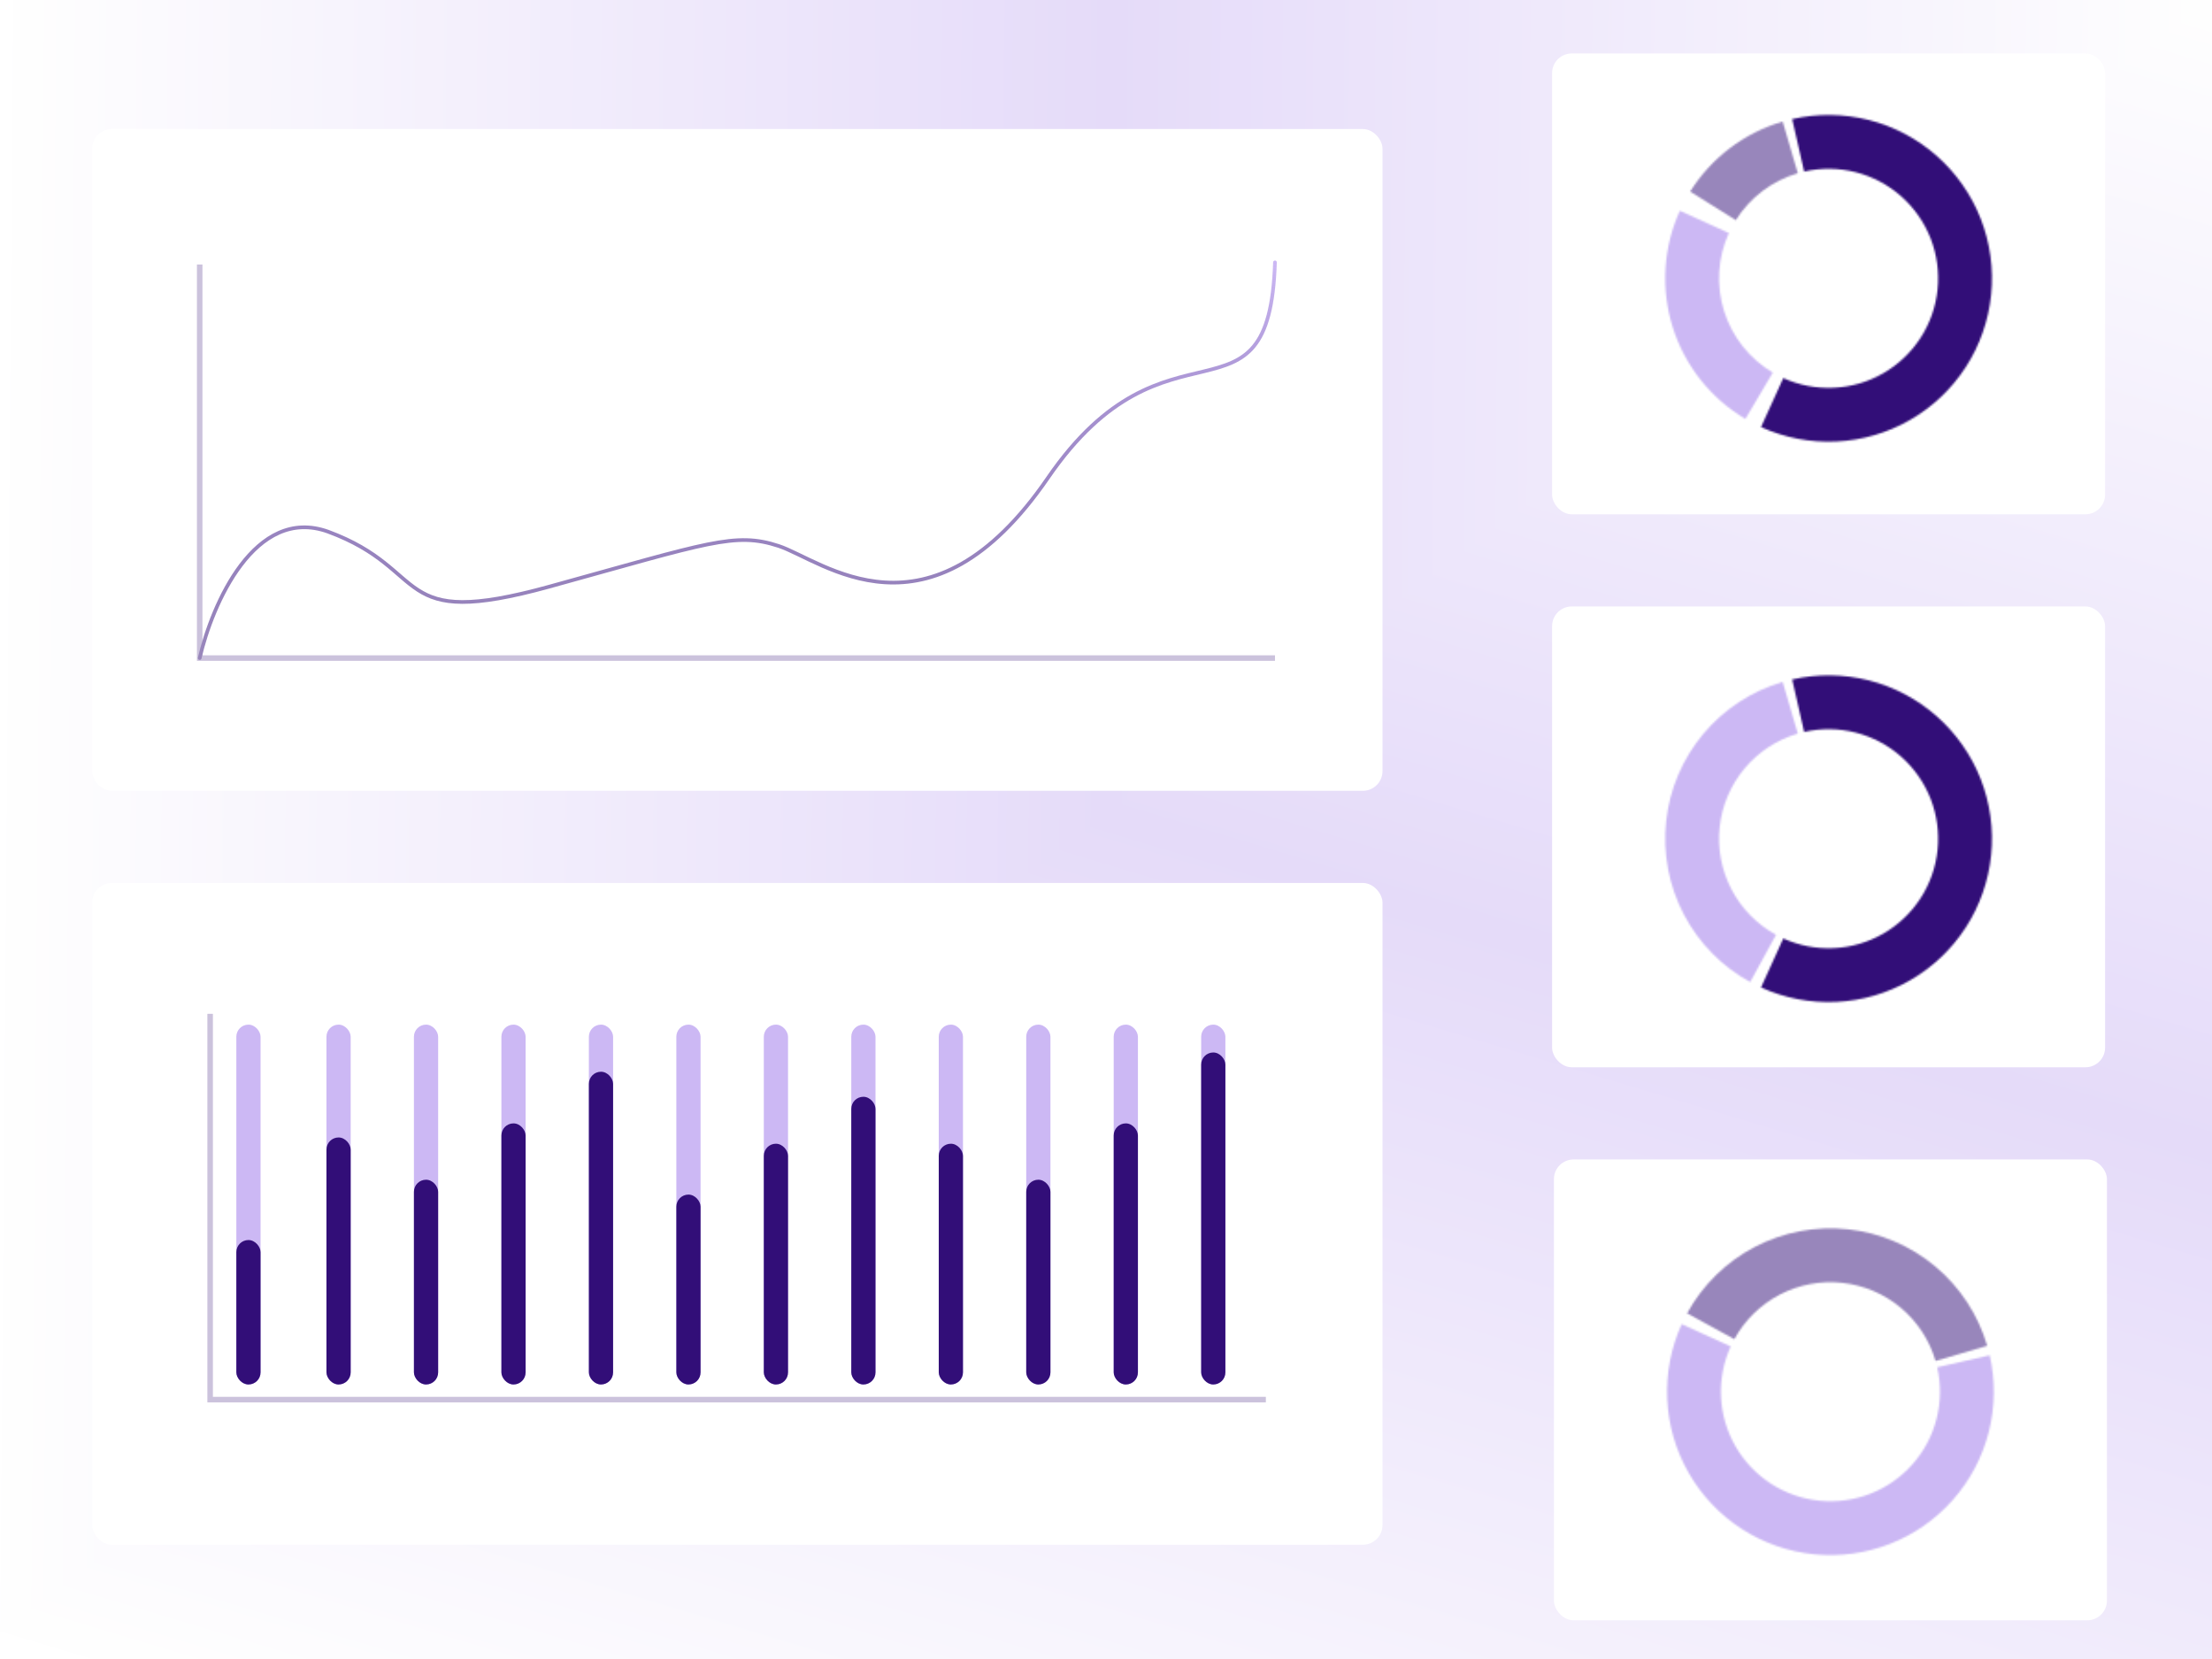 <svg width="1200" height="900" viewBox="0 0 1200 900" fill="none" xmlns="http://www.w3.org/2000/svg">
<g clip-path="url(#paint0_diamond_4843_38038_clip_path)" data-figma-skip-parse="true"><g transform="matrix(-1.2 0.885 -1.18 -1.6 1200 9.53674e-05)"><rect x="0" y="0" width="1006.91" height="365.039" fill="url(#paint0_diamond_4843_38038)" opacity="0.5" shape-rendering="crispEdges"/><rect x="0" y="0" width="1006.91" height="365.039" transform="scale(1 -1)" fill="url(#paint0_diamond_4843_38038)" opacity="0.5" shape-rendering="crispEdges"/><rect x="0" y="0" width="1006.91" height="365.039" transform="scale(-1 1)" fill="url(#paint0_diamond_4843_38038)" opacity="0.5" shape-rendering="crispEdges"/><rect x="0" y="0" width="1006.91" height="365.039" transform="scale(-1)" fill="url(#paint0_diamond_4843_38038)" opacity="0.5" shape-rendering="crispEdges"/></g></g><rect width="1200" height="900" data-figma-gradient-fill="{&#34;type&#34;:&#34;GRADIENT_DIAMOND&#34;,&#34;stops&#34;:[{&#34;color&#34;:{&#34;r&#34;:1.0,&#34;g&#34;:1.0,&#34;b&#34;:1.0,&#34;a&#34;:1.0},&#34;position&#34;:0.0},{&#34;color&#34;:{&#34;r&#34;:0.80000001192092896,&#34;g&#34;:0.72156864404678345,&#34;b&#34;:0.95686274766921997,&#34;a&#34;:1.0},&#34;position&#34;:0.50},{&#34;color&#34;:{&#34;r&#34;:1.0,&#34;g&#34;:1.0,&#34;b&#34;:1.0,&#34;a&#34;:1.0},&#34;position&#34;:1.0}],&#34;stopsVar&#34;:[{&#34;color&#34;:{&#34;r&#34;:1.0,&#34;g&#34;:1.0,&#34;b&#34;:1.0,&#34;a&#34;:1.0},&#34;position&#34;:0.0},{&#34;color&#34;:{&#34;r&#34;:0.80000001192092896,&#34;g&#34;:0.72156864404678345,&#34;b&#34;:0.95686274766921997,&#34;a&#34;:1.0},&#34;position&#34;:0.50},{&#34;color&#34;:{&#34;r&#34;:1.0,&#34;g&#34;:1.0,&#34;b&#34;:1.0,&#34;a&#34;:1.0},&#34;position&#34;:1.0}],&#34;transform&#34;:{&#34;m00&#34;:-2400.0002441406250,&#34;m01&#34;:-2360.0,&#34;m02&#34;:3580.0002441406250,&#34;m10&#34;:1770.0,&#34;m11&#34;:-3200.0,&#34;m12&#34;:715.00012207031250},&#34;opacity&#34;:0.50,&#34;blendMode&#34;:&#34;NORMAL&#34;,&#34;visible&#34;:true}"/>
<g filter="url(#filter0_d_4843_38038)">
<rect x="50" y="475.007" width="700" height="359.007" rx="10.669" fill="white"/>
</g>
<rect x="128.212" y="555.858" width="13.136" height="195.219" rx="6.568" fill="#CCB8F4"/>
<rect x="128.212" y="672.708" width="13.136" height="78.369" rx="6.568" fill="#320E78"/>
<rect x="177.103" y="555.858" width="13.136" height="195.219" rx="6.568" fill="#CCB8F4"/>
<rect x="177.103" y="617.068" width="13.136" height="134.009" rx="6.568" fill="#320E78"/>
<rect x="224.556" y="555.858" width="13.136" height="195.219" rx="6.568" fill="#CCB8F4"/>
<rect x="224.556" y="639.992" width="13.136" height="111.085" rx="6.568" fill="#320E78"/>
<rect x="272.009" y="555.858" width="13.136" height="195.219" rx="6.568" fill="#CCB8F4"/>
<rect x="272.009" y="609.427" width="13.136" height="141.65" rx="6.568" fill="#320E78"/>
<rect x="319.462" y="555.858" width="13.136" height="195.219" rx="6.568" fill="#CCB8F4"/>
<rect x="319.462" y="581.41" width="13.136" height="169.668" rx="6.568" fill="#320E78"/>
<rect x="366.914" y="555.858" width="13.136" height="195.219" rx="6.568" fill="#CCB8F4"/>
<rect x="366.914" y="648.058" width="13.136" height="103.02" rx="6.568" fill="#320E78"/>
<rect x="414.366" y="555.858" width="13.136" height="195.219" rx="6.568" fill="#CCB8F4"/>
<rect x="414.366" y="620.464" width="13.136" height="130.613" rx="6.568" fill="#320E78"/>
<rect x="461.819" y="555.858" width="13.136" height="195.219" rx="6.568" fill="#CCB8F4"/>
<rect x="461.819" y="594.994" width="13.136" height="156.083" rx="6.568" fill="#320E78"/>
<rect x="509.272" y="555.858" width="13.136" height="195.219" rx="6.568" fill="#CCB8F4"/>
<rect x="509.272" y="620.464" width="13.136" height="130.613" rx="6.568" fill="#320E78"/>
<rect x="556.726" y="555.858" width="13.136" height="195.219" rx="6.568" fill="#CCB8F4"/>
<rect x="556.726" y="639.992" width="13.136" height="111.085" rx="6.568" fill="#320E78"/>
<rect x="604.178" y="555.858" width="13.136" height="195.219" rx="6.568" fill="#CCB8F4"/>
<rect x="604.178" y="609.427" width="13.136" height="141.65" rx="6.568" fill="#320E78"/>
<rect x="651.631" y="555.858" width="13.136" height="195.219" rx="6.568" fill="#CCB8F4"/>
<rect x="651.631" y="570.964" width="13.136" height="180.113" rx="6.568" fill="#320E78"/>
<path opacity="0.5" d="M114 550V759.279H686.717" stroke="#9886BB" stroke-width="3"/>
<g filter="url(#filter1_d_4843_38038)">
<rect x="50" y="66" width="700" height="359.007" rx="10.669" fill="white"/>
<path d="M108.333 353C114.967 324.179 138.184 270.115 177.985 284.426C234.577 305.296 211.567 338.093 298.01 314.241C384.452 290.389 398.756 284.426 422.388 292.178C446.02 299.93 503.855 349.422 568.532 255.208C633.209 160.993 688.557 234.337 691.666 138.333" stroke="url(#paint1_linear_4843_38038)" stroke-width="2" stroke-linecap="round"/>
<path opacity="0.5" d="M108.333 139.5V353H691.666" stroke="#9886BB" stroke-width="3"/>
</g>
<g filter="url(#filter2_d_4843_38038)">
<rect x="842" y="25" width="300" height="250" rx="10.669" fill="white"/>
</g>
<mask id="path-31-inside-1_4843_38038" fill="white">
<path d="M955.34 231.693C968.153 237.514 982.168 240.201 996.225 239.53C1010.28 238.859 1023.98 234.851 1036.18 227.836C1048.38 220.822 1058.73 211.003 1066.39 199.192C1074.04 187.381 1078.77 173.917 1080.18 159.915C1081.6 145.913 1079.66 131.776 1074.53 118.672C1069.39 105.568 1061.21 93.875 1050.66 84.56C1040.11 75.246 1027.5 68.577 1013.86 65.106C1000.22 61.635 985.953 61.462 972.234 64.601L978.749 93.078C987.946 90.974 997.512 91.09 1006.66 93.417C1015.8 95.744 1024.26 100.214 1031.33 106.459C1038.4 112.704 1043.88 120.542 1047.33 129.327C1050.77 138.112 1052.07 147.59 1051.12 156.977C1050.17 166.363 1047 175.389 1041.87 183.307C1036.74 191.225 1029.8 197.808 1021.62 202.511C1013.44 207.213 1004.26 209.9 994.833 210.35C985.409 210.8 976.014 208.999 967.424 205.096L955.34 231.693Z"/>
</mask>
<path d="M955.34 231.693C968.153 237.514 982.168 240.201 996.225 239.53C1010.28 238.859 1023.98 234.851 1036.18 227.836C1048.38 220.822 1058.73 211.003 1066.39 199.192C1074.04 187.381 1078.77 173.917 1080.18 159.915C1081.6 145.913 1079.66 131.776 1074.53 118.672C1069.39 105.568 1061.21 93.875 1050.66 84.56C1040.11 75.246 1027.5 68.577 1013.86 65.106C1000.22 61.635 985.953 61.462 972.234 64.601L978.749 93.078C987.946 90.974 997.512 91.09 1006.66 93.417C1015.8 95.744 1024.26 100.214 1031.33 106.459C1038.4 112.704 1043.88 120.542 1047.33 129.327C1050.77 138.112 1052.07 147.59 1051.12 156.977C1050.17 166.363 1047 175.389 1041.87 183.307C1036.74 191.225 1029.8 197.808 1021.62 202.511C1013.44 207.213 1004.26 209.9 994.833 210.35C985.409 210.8 976.014 208.999 967.424 205.096L955.34 231.693Z" stroke="#320E78" stroke-width="42.675" mask="url(#path-31-inside-1_4843_38038)"/>
<mask id="path-32-inside-2_4843_38038" fill="white">
<path d="M967.09 65.941C946.279 72.035 928.425 85.548 916.906 103.92L941.658 119.438C949.38 107.121 961.349 98.062 975.301 93.977L967.09 65.941Z"/>
</mask>
<path d="M967.09 65.941C946.279 72.035 928.425 85.548 916.906 103.92L941.658 119.438C949.38 107.121 961.349 98.062 975.301 93.977L967.09 65.941Z" stroke="#9886BB" stroke-width="42.675" mask="url(#path-32-inside-2_4843_38038)"/>
<mask id="path-33-inside-3_4843_38038" fill="white">
<path d="M911.308 114.338C902.268 134.234 900.898 156.769 907.46 177.614C914.023 198.459 928.054 216.144 946.861 227.275L961.74 202.134C949.132 194.672 939.725 182.816 935.326 168.842C930.926 154.867 931.845 139.76 937.905 126.422L911.308 114.338Z"/>
</mask>
<path d="M911.308 114.338C902.268 134.234 900.898 156.769 907.46 177.614C914.023 198.459 928.054 216.144 946.861 227.275L961.74 202.134C949.132 194.672 939.725 182.816 935.326 168.842C930.926 154.867 931.845 139.76 937.905 126.422L911.308 114.338Z" stroke="#CCB8F4" stroke-width="42.675" mask="url(#path-33-inside-3_4843_38038)"/>
<g filter="url(#filter3_d_4843_38038)">
<rect x="842" y="325" width="300" height="250" rx="10.669" fill="white"/>
<mask id="path-35-inside-4_4843_38038" fill="white">
<path d="M955.34 531.693C968.153 537.514 982.168 540.201 996.225 539.53C1010.28 538.859 1023.98 534.851 1036.18 527.836C1048.38 520.822 1058.73 511.003 1066.39 499.192C1074.04 487.381 1078.77 473.917 1080.18 459.915C1081.6 445.913 1079.66 431.776 1074.53 418.672C1069.39 405.568 1061.21 393.875 1050.66 384.56C1040.11 375.246 1027.5 368.577 1013.86 365.106C1000.22 361.635 985.953 361.462 972.234 364.601L978.749 393.078C987.946 390.974 997.512 391.09 1006.66 393.417C1015.8 395.744 1024.26 400.214 1031.33 406.459C1038.4 412.704 1043.88 420.542 1047.33 429.327C1050.77 438.112 1052.07 447.59 1051.12 456.977C1050.17 466.363 1047 475.389 1041.87 483.307C1036.74 491.225 1029.8 497.808 1021.62 502.511C1013.44 507.213 1004.26 509.9 994.833 510.35C985.409 510.8 976.014 508.999 967.424 505.096L955.34 531.693Z"/>
</mask>
<path d="M955.34 531.693C968.153 537.514 982.168 540.201 996.225 539.53C1010.28 538.859 1023.98 534.851 1036.18 527.836C1048.38 520.822 1058.73 511.003 1066.39 499.192C1074.04 487.381 1078.77 473.917 1080.18 459.915C1081.6 445.913 1079.66 431.776 1074.53 418.672C1069.39 405.568 1061.21 393.875 1050.66 384.56C1040.11 375.246 1027.5 368.577 1013.86 365.106C1000.22 361.635 985.953 361.462 972.234 364.601L978.749 393.078C987.946 390.974 997.512 391.09 1006.66 393.417C1015.8 395.744 1024.26 400.214 1031.33 406.459C1038.4 412.704 1043.88 420.542 1047.33 429.327C1050.77 438.112 1052.07 447.59 1051.12 456.977C1050.17 466.363 1047 475.389 1041.87 483.307C1036.74 491.225 1029.8 497.808 1021.62 502.511C1013.44 507.213 1004.26 509.9 994.833 510.35C985.409 510.8 976.014 508.999 967.424 505.096L955.34 531.693Z" stroke="#320E78" stroke-width="42.675" mask="url(#path-35-inside-4_4843_38038)"/>
<mask id="path-36-inside-5_4843_38038" fill="white">
<path d="M967.09 365.941C950.267 370.868 935.283 380.672 924.032 394.115C912.781 407.558 905.77 424.035 903.883 441.463C901.997 458.891 905.321 476.486 913.435 492.025C921.549 507.564 934.089 520.347 949.468 528.759L963.487 503.129C953.177 497.49 944.77 488.92 939.33 478.503C933.891 468.086 931.662 456.29 932.927 444.606C934.191 432.923 938.892 421.876 946.435 412.864C953.977 403.853 964.023 397.28 975.301 393.977L967.09 365.941Z"/>
</mask>
<path d="M967.09 365.941C950.267 370.868 935.283 380.672 924.032 394.115C912.781 407.558 905.77 424.035 903.883 441.463C901.997 458.891 905.321 476.486 913.435 492.025C921.549 507.564 934.089 520.347 949.468 528.759L963.487 503.129C953.177 497.49 944.77 488.92 939.33 478.503C933.891 468.086 931.662 456.29 932.927 444.606C934.191 432.923 938.892 421.876 946.435 412.864C953.977 403.853 964.023 397.28 975.301 393.977L967.09 365.941Z" stroke="#CCB8F4" stroke-width="42.675" mask="url(#path-36-inside-5_4843_38038)"/>
</g>
<g filter="url(#filter4_d_4843_38038)">
<rect x="843" y="625" width="300" height="250" rx="10.669" fill="white"/>
<mask id="path-38-inside-6_4843_38038" fill="white">
<path d="M912.307 714.34C906.486 727.153 903.799 741.167 904.47 755.225C905.141 769.282 909.149 782.977 916.164 795.178C923.178 807.378 932.997 817.733 944.808 825.385C956.619 833.038 970.083 837.767 984.085 839.183C998.087 840.598 1012.22 838.659 1025.33 833.526C1038.43 828.393 1050.12 820.213 1059.44 809.664C1068.75 799.114 1075.42 786.498 1078.89 772.86C1082.36 759.221 1082.54 744.952 1079.4 731.234L1050.92 737.749C1053.03 746.946 1052.91 756.512 1050.58 765.655C1048.26 774.798 1043.79 783.256 1037.54 790.328C1031.3 797.401 1023.46 802.884 1014.67 806.326C1005.89 809.767 996.41 811.067 987.023 810.118C977.637 809.169 968.611 805.998 960.693 800.868C952.775 795.738 946.192 788.796 941.489 780.617C936.787 772.438 934.1 763.256 933.65 753.833C933.2 744.409 935.001 735.013 938.904 726.423L912.307 714.34Z"/>
</mask>
<path d="M912.307 714.34C906.486 727.153 903.799 741.167 904.47 755.225C905.141 769.282 909.149 782.977 916.164 795.178C923.178 807.378 932.997 817.733 944.808 825.385C956.619 833.038 970.083 837.767 984.085 839.183C998.087 840.598 1012.22 838.659 1025.33 833.526C1038.43 828.393 1050.12 820.213 1059.44 809.664C1068.75 799.114 1075.42 786.498 1078.89 772.86C1082.36 759.221 1082.54 744.952 1079.4 731.234L1050.92 737.749C1053.03 746.946 1052.91 756.512 1050.58 765.655C1048.26 774.798 1043.79 783.256 1037.54 790.328C1031.3 797.401 1023.46 802.884 1014.67 806.326C1005.89 809.767 996.41 811.067 987.023 810.118C977.637 809.169 968.611 805.998 960.693 800.868C952.775 795.738 946.192 788.796 941.489 780.617C936.787 772.438 934.1 763.256 933.65 753.833C933.2 744.409 935.001 735.013 938.904 726.423L912.307 714.34Z" stroke="#CCB8F4" stroke-width="42.675" mask="url(#path-38-inside-6_4843_38038)"/>
<mask id="path-39-inside-7_4843_38038" fill="white">
<path d="M1078.06 726.09C1073.13 709.267 1063.33 694.283 1049.89 683.032C1036.44 671.781 1019.97 664.77 1002.54 662.883C985.11 660.997 967.514 664.321 951.975 672.435C936.437 680.549 923.653 693.089 915.241 708.468L940.871 722.487C946.51 712.177 955.081 703.77 965.498 698.33C975.915 692.891 987.711 690.662 999.394 691.927C1011.08 693.191 1022.12 697.892 1031.14 705.435C1040.15 712.977 1046.72 723.023 1050.02 734.301L1078.06 726.09Z"/>
</mask>
<path d="M1078.06 726.09C1073.13 709.267 1063.33 694.283 1049.89 683.032C1036.44 671.781 1019.97 664.77 1002.54 662.883C985.11 660.997 967.514 664.321 951.975 672.435C936.437 680.549 923.653 693.089 915.241 708.468L940.871 722.487C946.51 712.177 955.081 703.77 965.498 698.33C975.915 692.891 987.711 690.662 999.394 691.927C1011.08 693.191 1022.12 697.892 1031.14 705.435C1040.15 712.977 1046.72 723.023 1050.02 734.301L1078.06 726.09Z" stroke="#9886BB" stroke-width="42.675" mask="url(#path-39-inside-7_4843_38038)"/>
</g>
<defs>
<clipPath id="paint0_diamond_4843_38038_clip_path"><rect width="1200" height="900"/></clipPath><filter id="filter0_d_4843_38038" x="46" y="475.007" width="708" height="367.007" filterUnits="userSpaceOnUse" color-interpolation-filters="sRGB">
<feFlood flood-opacity="0" result="BackgroundImageFix"/>
<feColorMatrix in="SourceAlpha" type="matrix" values="0 0 0 0 0 0 0 0 0 0 0 0 0 0 0 0 0 0 127 0" result="hardAlpha"/>
<feOffset dy="4"/>
<feGaussianBlur stdDeviation="2"/>
<feComposite in2="hardAlpha" operator="out"/>
<feColorMatrix type="matrix" values="0 0 0 0 0 0 0 0 0 0 0 0 0 0 0 0 0 0 0.25 0"/>
<feBlend mode="normal" in2="BackgroundImageFix" result="effect1_dropShadow_4843_38038"/>
<feBlend mode="normal" in="SourceGraphic" in2="effect1_dropShadow_4843_38038" result="shape"/>
</filter>
<filter id="filter1_d_4843_38038" x="46" y="66" width="708" height="367.007" filterUnits="userSpaceOnUse" color-interpolation-filters="sRGB">
<feFlood flood-opacity="0" result="BackgroundImageFix"/>
<feColorMatrix in="SourceAlpha" type="matrix" values="0 0 0 0 0 0 0 0 0 0 0 0 0 0 0 0 0 0 127 0" result="hardAlpha"/>
<feOffset dy="4"/>
<feGaussianBlur stdDeviation="2"/>
<feComposite in2="hardAlpha" operator="out"/>
<feColorMatrix type="matrix" values="0 0 0 0 0 0 0 0 0 0 0 0 0 0 0 0 0 0 0.25 0"/>
<feBlend mode="normal" in2="BackgroundImageFix" result="effect1_dropShadow_4843_38038"/>
<feBlend mode="normal" in="SourceGraphic" in2="effect1_dropShadow_4843_38038" result="shape"/>
</filter>
<filter id="filter2_d_4843_38038" x="838" y="25" width="308" height="258" filterUnits="userSpaceOnUse" color-interpolation-filters="sRGB">
<feFlood flood-opacity="0" result="BackgroundImageFix"/>
<feColorMatrix in="SourceAlpha" type="matrix" values="0 0 0 0 0 0 0 0 0 0 0 0 0 0 0 0 0 0 127 0" result="hardAlpha"/>
<feOffset dy="4"/>
<feGaussianBlur stdDeviation="2"/>
<feComposite in2="hardAlpha" operator="out"/>
<feColorMatrix type="matrix" values="0 0 0 0 0 0 0 0 0 0 0 0 0 0 0 0 0 0 0.25 0"/>
<feBlend mode="normal" in2="BackgroundImageFix" result="effect1_dropShadow_4843_38038"/>
<feBlend mode="normal" in="SourceGraphic" in2="effect1_dropShadow_4843_38038" result="shape"/>
</filter>
<filter id="filter3_d_4843_38038" x="838" y="325" width="308" height="258" filterUnits="userSpaceOnUse" color-interpolation-filters="sRGB">
<feFlood flood-opacity="0" result="BackgroundImageFix"/>
<feColorMatrix in="SourceAlpha" type="matrix" values="0 0 0 0 0 0 0 0 0 0 0 0 0 0 0 0 0 0 127 0" result="hardAlpha"/>
<feOffset dy="4"/>
<feGaussianBlur stdDeviation="2"/>
<feComposite in2="hardAlpha" operator="out"/>
<feColorMatrix type="matrix" values="0 0 0 0 0 0 0 0 0 0 0 0 0 0 0 0 0 0 0.25 0"/>
<feBlend mode="normal" in2="BackgroundImageFix" result="effect1_dropShadow_4843_38038"/>
<feBlend mode="normal" in="SourceGraphic" in2="effect1_dropShadow_4843_38038" result="shape"/>
</filter>
<filter id="filter4_d_4843_38038" x="839" y="625" width="308" height="258" filterUnits="userSpaceOnUse" color-interpolation-filters="sRGB">
<feFlood flood-opacity="0" result="BackgroundImageFix"/>
<feColorMatrix in="SourceAlpha" type="matrix" values="0 0 0 0 0 0 0 0 0 0 0 0 0 0 0 0 0 0 127 0" result="hardAlpha"/>
<feOffset dy="4"/>
<feGaussianBlur stdDeviation="2"/>
<feComposite in2="hardAlpha" operator="out"/>
<feColorMatrix type="matrix" values="0 0 0 0 0 0 0 0 0 0 0 0 0 0 0 0 0 0 0.25 0"/>
<feBlend mode="normal" in2="BackgroundImageFix" result="effect1_dropShadow_4843_38038"/>
<feBlend mode="normal" in="SourceGraphic" in2="effect1_dropShadow_4843_38038" result="shape"/>
</filter>
<linearGradient id="paint0_diamond_4843_38038" x1="0" y1="0" x2="500" y2="500" gradientUnits="userSpaceOnUse">
<stop stop-color="white"/>
<stop offset="0.5" stop-color="#CCB8F4"/>
<stop offset="1" stop-color="white"/>
</linearGradient>
<linearGradient id="paint1_linear_4843_38038" x1="400" y1="138.333" x2="400" y2="353" gradientUnits="userSpaceOnUse">
<stop stop-color="#CCB8F4"/>
<stop offset="1" stop-color="#320E78" stop-opacity="0.5"/>
</linearGradient>
</defs>
</svg>
